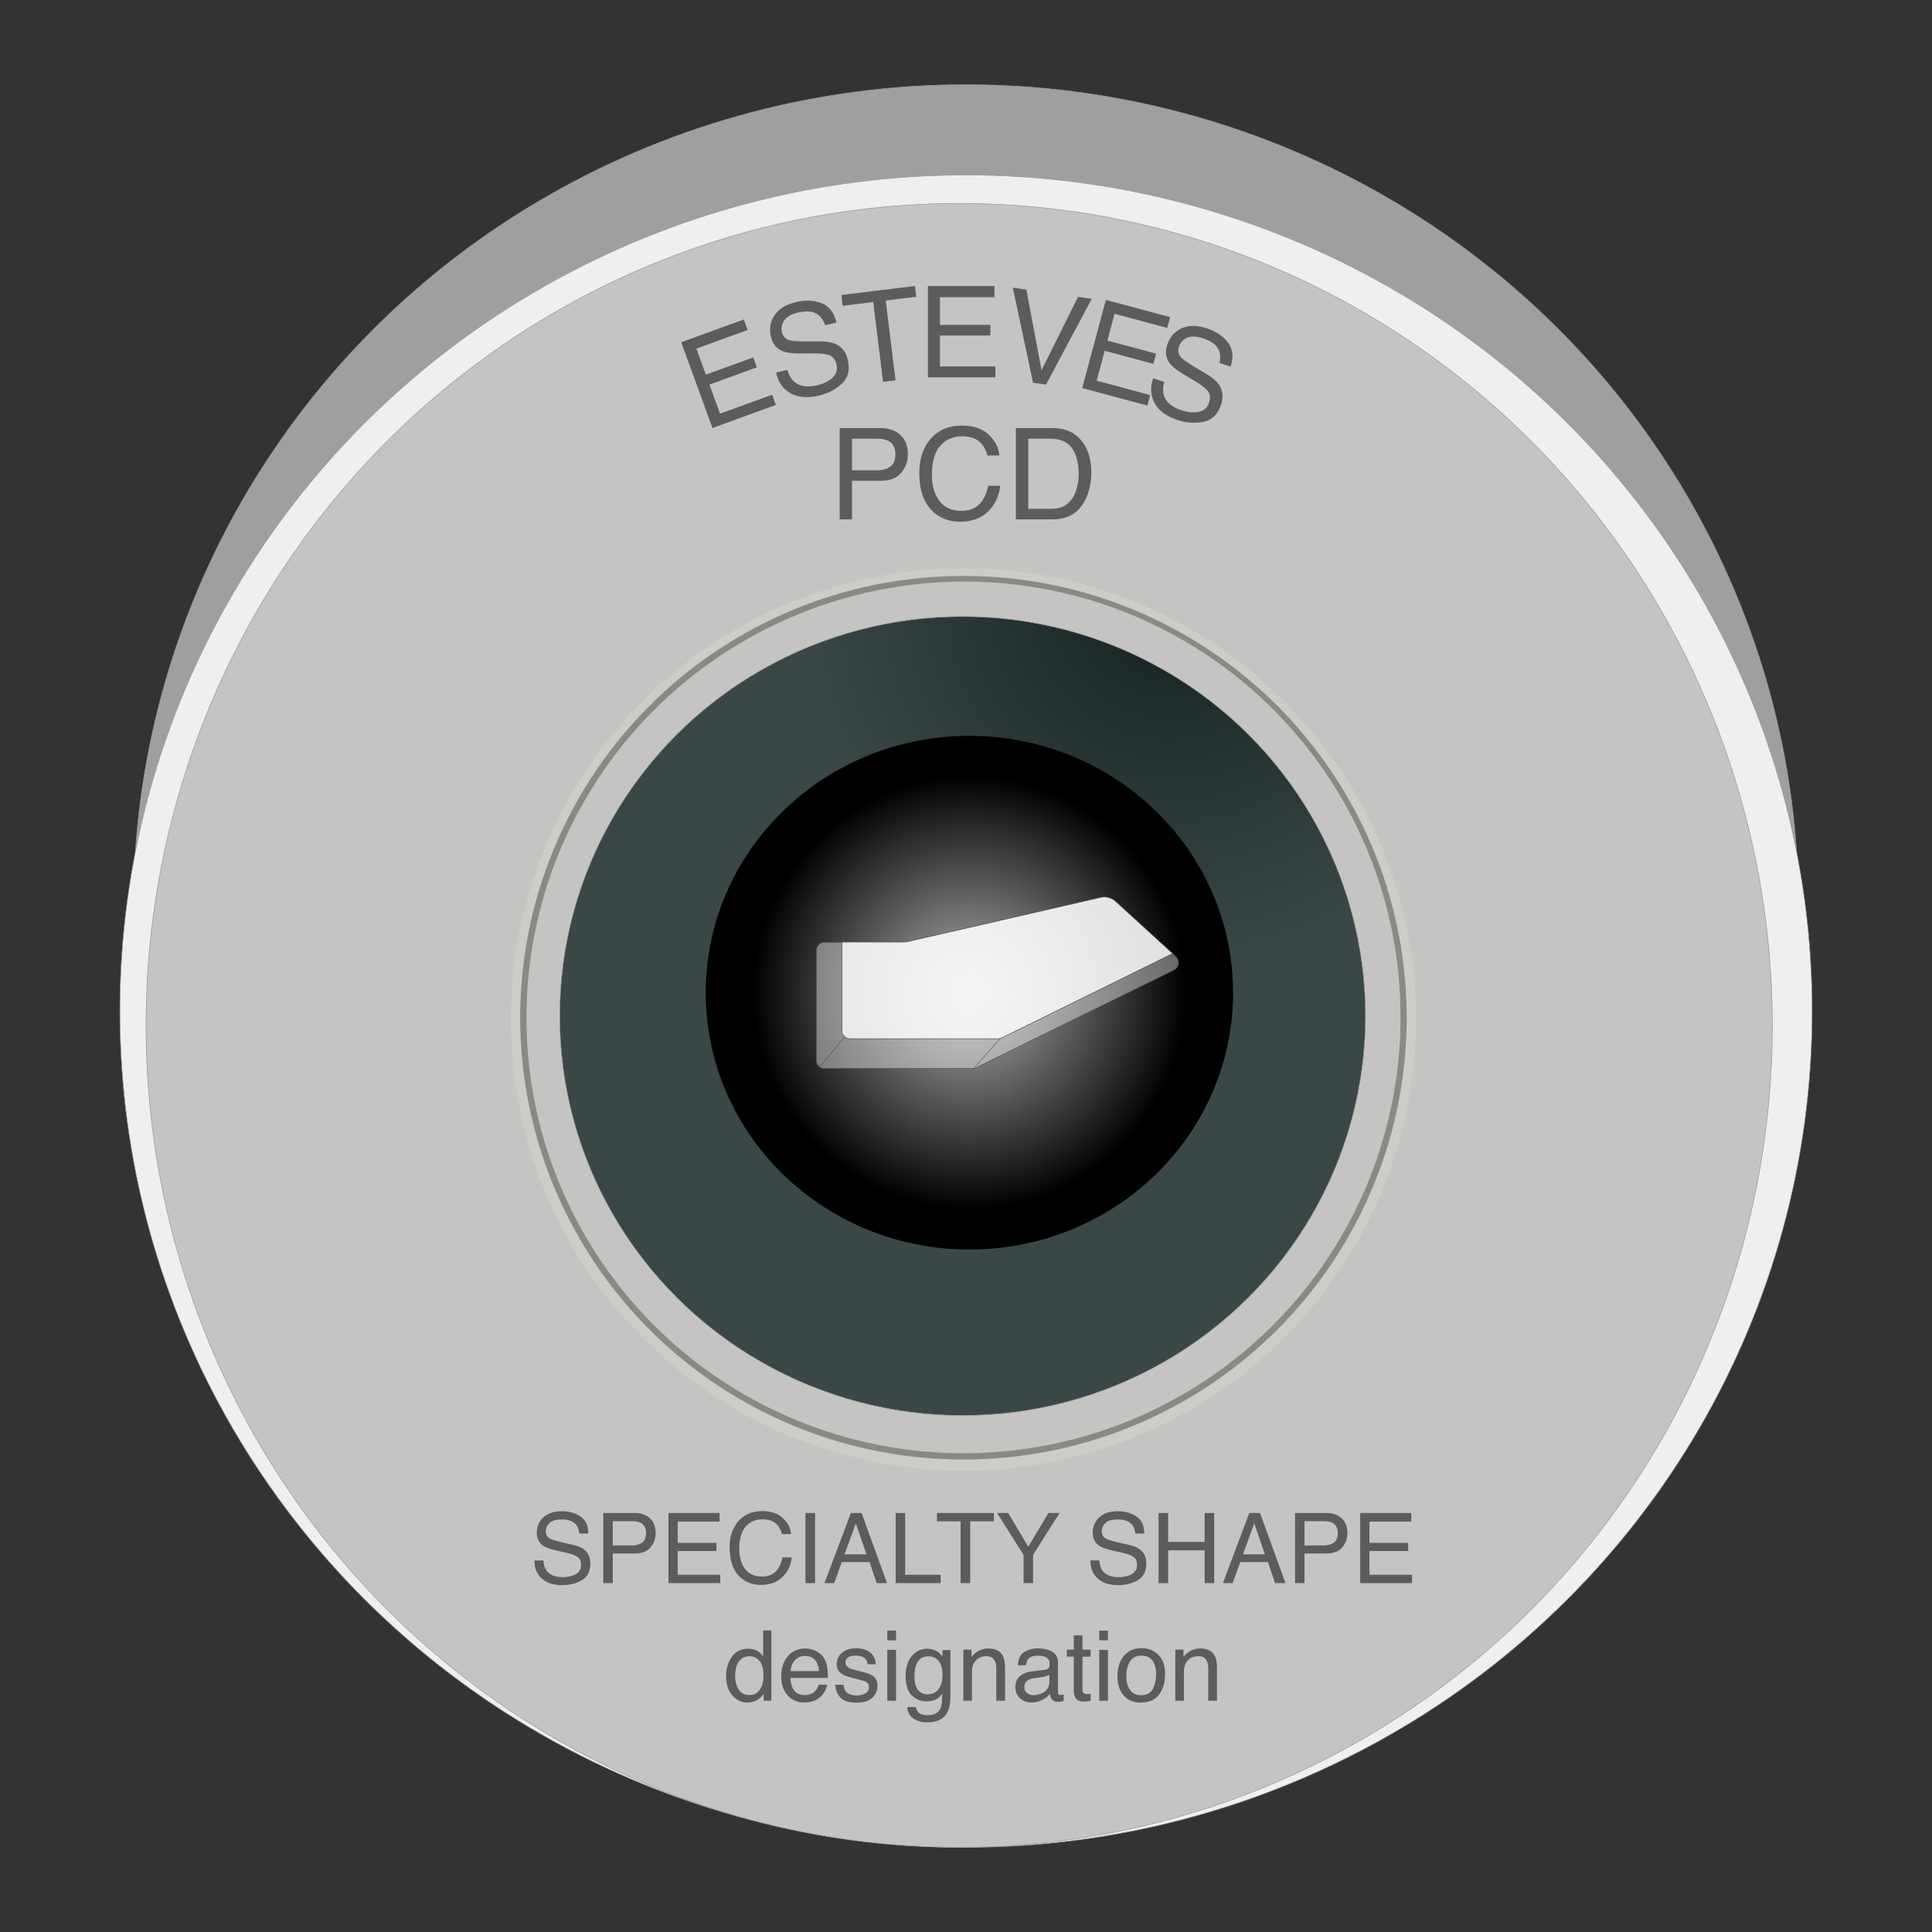 <?xml version="1.0" encoding="UTF-8"?>
<svg width="3400px" height="3400px" viewBox="0 0 3400 3400" version="1.1" xmlns="http://www.w3.org/2000/svg" xmlns:xlink="http://www.w3.org/1999/xlink">
    <rect x="0" y="0" width="3400" height="3400" fill="#333333" stroke="none"/>
    <!-- Generator: Sketch 57.1 (83088) - https://sketch.com -->
    <title>Special-shape-die</title>
    <desc>Created with Sketch.</desc>
    <defs>
        <radialGradient cx="75.937%" cy="-2.142%" fx="75.937%" fy="-2.142%" r="45.911%" gradientTransform="translate(0.759,-0.021),scale(0.992,1),rotate(-55.157),scale(1,1),translate(-0.759,0.021)" id="radialGradient-1">
            <stop stop-color="#142120" offset="0%"></stop>
            <stop stop-color="#394847" offset="100%"></stop>
        </radialGradient>
        <radialGradient cx="50%" cy="50%" fx="50%" fy="50%" r="42.356%" gradientTransform="translate(0.5,0.5),scale(0.974,1),rotate(75.69),translate(-0.5,-0.5)" id="radialGradient-2">
            <stop stop-color="#AFB3B2" offset="0%"></stop>
            <stop stop-color="#000000" offset="100%"></stop>
        </radialGradient>
    </defs>
    <g id="Special-shape-die" stroke="none" stroke-width="1" fill="none" fill-rule="evenodd">
        <g id="Group-75" transform="translate(211, 149)">
            <g id="Group-56">
                <ellipse id="Oval-Copy-52" stroke="#979797" fill="#9EA09E" fill-rule="nonzero" cx="1489" cy="1446.5" rx="1465" ry="1446.5"></ellipse>
                <ellipse id="Oval-Copy-53" stroke="#979797" fill="#F0EFEE" fill-rule="nonzero" cx="1489" cy="1630.5" rx="1489" ry="1471.5"></ellipse>
                <ellipse id="Oval-Copy-54" stroke="#979797" fill="#C6C4C3" fill-rule="nonzero" cx="1477" cy="1655.5" rx="1431" ry="1446.5"></ellipse>
                <ellipse id="Oval-Copy-55" stroke="#979797" fill="url(#radialGradient-1)" fill-rule="nonzero" cx="1483" cy="1639" rx="709" ry="703"></ellipse>
                <ellipse id="Oval-Copy-56" fill="url(#radialGradient-2)" fill-rule="nonzero" cx="1495" cy="1598" rx="464" ry="452"></ellipse>
                <path d="M745.259,2597.191 C745.651,2604.19 747.302,2609.873 750.214,2614.24 C755.757,2622.415 765.527,2626.502 779.524,2626.502 C785.795,2626.502 791.506,2625.606 796.657,2623.814 C806.623,2620.343 811.606,2614.128 811.606,2605.17 C811.606,2598.451 809.507,2593.664 805.308,2590.809 C801.052,2588.009 794.39,2585.574 785.319,2583.502 L768.606,2579.723 C757.688,2577.259 749.962,2574.544 745.427,2571.576 C737.588,2566.425 733.669,2558.727 733.669,2548.48 C733.669,2537.394 737.504,2528.296 745.175,2521.186 C752.845,2514.075 763.707,2510.52 777.761,2510.52 C790.694,2510.52 801.682,2513.641 810.725,2519.884 C819.767,2526.127 824.288,2536.107 824.288,2549.824 L808.583,2549.824 C807.743,2543.217 805.952,2538.15 803.208,2534.623 C798.113,2528.184 789.463,2524.965 777.257,2524.965 C767.403,2524.965 760.32,2527.036 756.009,2531.18 C751.698,2535.323 749.542,2540.138 749.542,2545.625 C749.542,2551.672 752.061,2556.095 757.101,2558.895 C760.404,2560.686 767.879,2562.926 779.524,2565.613 L796.825,2569.561 C805.168,2571.464 811.606,2574.068 816.142,2577.371 C823.98,2583.138 827.899,2591.508 827.899,2602.482 C827.899,2616.144 822.93,2625.914 812.992,2631.793 C803.054,2637.672 791.506,2640.611 778.349,2640.611 C763.007,2640.611 750.998,2636.692 742.319,2628.854 C733.641,2621.071 729.386,2610.517 729.554,2597.191 L745.259,2597.191 Z M850.659,2513.627 L906.173,2513.627 C917.147,2513.627 925.993,2516.72 932.712,2522.907 C939.431,2529.094 942.79,2537.786 942.79,2548.984 C942.79,2558.615 939.795,2566.999 933.804,2574.138 C927.813,2581.276 918.603,2584.846 906.173,2584.846 L867.372,2584.846 L867.372,2637 L850.659,2637 L850.659,2513.627 Z M925.909,2549.068 C925.909,2539.998 922.55,2533.839 915.831,2530.592 C912.136,2528.856 907.069,2527.988 900.63,2527.988 L867.372,2527.988 L867.372,2570.736 L900.63,2570.736 C908.133,2570.736 914.221,2569.141 918.896,2565.949 C923.572,2562.758 925.909,2557.131 925.909,2549.068 Z M965.382,2513.627 L1055.329,2513.627 L1055.329,2528.744 L981.675,2528.744 L981.675,2566.201 L1049.786,2566.201 L1049.786,2580.479 L981.675,2580.479 L981.675,2622.303 L1056.589,2622.303 L1056.589,2637 L965.382,2637 L965.382,2513.627 Z M1130.495,2510.268 C1146.116,2510.268 1158.238,2514.383 1166.86,2522.613 C1175.483,2530.844 1180.27,2540.194 1181.222,2550.664 L1164.929,2550.664 C1163.081,2542.713 1159.4,2536.415 1153.885,2531.768 C1148.37,2527.12 1140.629,2524.797 1130.663,2524.797 C1118.513,2524.797 1108.701,2529.066 1101.227,2537.604 C1093.752,2546.143 1090.015,2559.23 1090.015,2576.867 C1090.015,2591.313 1093.388,2603.028 1100.135,2612.015 C1106.882,2621.001 1116.946,2625.494 1130.327,2625.494 C1142.645,2625.494 1152.023,2620.763 1158.462,2611.301 C1161.877,2606.318 1164.425,2599.767 1166.104,2591.648 L1182.397,2591.648 C1180.942,2604.638 1176.127,2615.528 1167.952,2624.318 C1158.154,2634.9 1144.941,2640.191 1128.312,2640.191 C1113.978,2640.191 1101.94,2635.852 1092.198,2627.174 C1079.377,2615.696 1072.966,2597.975 1072.966,2574.012 C1072.966,2555.815 1077.781,2540.894 1087.411,2529.248 C1097.825,2516.594 1112.186,2510.268 1130.495,2510.268 Z M1206.501,2513.627 L1223.382,2513.627 L1223.382,2637 L1206.501,2637 L1206.501,2513.627 Z M1313.833,2586.441 L1295.104,2531.936 L1275.2,2586.441 L1313.833,2586.441 Z M1286.37,2513.627 L1305.267,2513.627 L1350.03,2637 L1331.722,2637 L1319.208,2600.047 L1270.413,2600.047 L1257.06,2637 L1239.927,2637 L1286.37,2513.627 Z M1365.231,2513.627 L1381.944,2513.627 L1381.944,2622.303 L1444.429,2622.303 L1444.429,2637 L1365.231,2637 L1365.231,2513.627 Z M1537.987,2513.627 L1537.987,2528.324 L1496.415,2528.324 L1496.415,2637 L1479.45,2637 L1479.45,2528.324 L1437.878,2528.324 L1437.878,2513.627 L1537.987,2513.627 Z M1543.698,2513.627 L1563.183,2513.627 L1598.624,2572.92 L1634.065,2513.627 L1653.634,2513.627 L1607.022,2587.281 L1607.022,2637 L1590.31,2637 L1590.31,2587.281 L1543.698,2513.627 Z M1723.677,2597.191 C1724.069,2604.19 1725.72,2609.873 1728.632,2614.24 C1734.175,2622.415 1743.945,2626.502 1757.942,2626.502 C1764.213,2626.502 1769.924,2625.606 1775.075,2623.814 C1785.041,2620.343 1790.024,2614.128 1790.024,2605.17 C1790.024,2598.451 1787.925,2593.664 1783.726,2590.809 C1779.47,2588.009 1772.808,2585.574 1763.737,2583.502 L1747.024,2579.723 C1736.106,2577.259 1728.38,2574.544 1723.845,2571.576 C1716.006,2566.425 1712.087,2558.727 1712.087,2548.48 C1712.087,2537.394 1715.922,2528.296 1723.593,2521.186 C1731.263,2514.075 1742.125,2510.52 1756.179,2510.52 C1769.112,2510.52 1780.1,2513.641 1789.143,2519.884 C1798.185,2526.127 1802.706,2536.107 1802.706,2549.824 L1787.001,2549.824 C1786.161,2543.217 1784.369,2538.15 1781.626,2534.623 C1776.531,2528.184 1767.881,2524.965 1755.675,2524.965 C1745.821,2524.965 1738.738,2527.036 1734.427,2531.18 C1730.116,2535.323 1727.96,2540.138 1727.96,2545.625 C1727.96,2551.672 1730.479,2556.095 1735.519,2558.895 C1738.822,2560.686 1746.296,2562.926 1757.942,2565.613 L1775.243,2569.561 C1783.586,2571.464 1790.024,2574.068 1794.56,2577.371 C1802.398,2583.138 1806.317,2591.508 1806.317,2602.482 C1806.317,2616.144 1801.348,2625.914 1791.41,2631.793 C1781.472,2637.672 1769.924,2640.611 1756.767,2640.611 C1741.425,2640.611 1729.416,2636.692 1720.737,2628.854 C1712.059,2621.071 1707.804,2610.517 1707.972,2597.191 L1723.677,2597.191 Z M1827.901,2513.627 L1844.782,2513.627 L1844.782,2564.605 L1908.946,2564.605 L1908.946,2513.627 L1925.827,2513.627 L1925.827,2637 L1908.946,2637 L1908.946,2579.303 L1844.782,2579.303 L1844.782,2637 L1827.901,2637 L1827.901,2513.627 Z M2015.019,2586.441 L1996.29,2531.936 L1976.386,2586.441 L2015.019,2586.441 Z M1987.556,2513.627 L2006.452,2513.627 L2051.216,2637 L2032.907,2637 L2020.394,2600.047 L1971.599,2600.047 L1958.245,2637 L1941.112,2637 L1987.556,2513.627 Z M2068.013,2513.627 L2123.526,2513.627 C2134.5,2513.627 2143.347,2516.72 2150.065,2522.907 C2156.784,2529.094 2160.144,2537.786 2160.144,2548.984 C2160.144,2558.615 2157.148,2566.999 2151.157,2574.138 C2145.166,2581.276 2135.956,2584.846 2123.526,2584.846 L2084.726,2584.846 L2084.726,2637 L2068.013,2637 L2068.013,2513.627 Z M2143.263,2549.068 C2143.263,2539.998 2139.903,2533.839 2133.185,2530.592 C2129.489,2528.856 2124.422,2527.988 2117.983,2527.988 L2084.726,2527.988 L2084.726,2570.736 L2117.983,2570.736 C2125.486,2570.736 2131.575,2569.141 2136.25,2565.949 C2140.925,2562.758 2143.263,2557.131 2143.263,2549.068 Z M2182.735,2513.627 L2272.683,2513.627 L2272.683,2528.744 L2199.028,2528.744 L2199.028,2566.201 L2267.14,2566.201 L2267.14,2580.479 L2199.028,2580.479 L2199.028,2622.303 L2273.942,2622.303 L2273.942,2637 L2182.735,2637 L2182.735,2513.627 Z M1082.75,2800.076 C1082.75,2809.706 1084.794,2817.769 1088.881,2824.264 C1092.968,2830.758 1099.519,2834.006 1108.533,2834.006 C1115.532,2834.006 1121.285,2830.996 1125.792,2824.978 C1130.299,2818.959 1132.553,2810.322 1132.553,2799.068 C1132.553,2787.702 1130.229,2779.29 1125.582,2773.831 C1120.935,2768.372 1115.196,2765.643 1108.365,2765.643 C1100.751,2765.643 1094.578,2768.554 1089.847,2774.377 C1085.116,2780.2 1082.75,2788.766 1082.75,2800.076 Z M1105.51,2752.457 C1112.397,2752.457 1118.163,2753.913 1122.811,2756.824 C1125.498,2758.504 1128.549,2761.443 1131.965,2765.643 L1131.965,2720.207 L1146.494,2720.207 L1146.494,2844 L1132.889,2844 L1132.889,2831.486 C1129.361,2837.029 1125.19,2841.033 1120.375,2843.496 C1115.56,2845.96 1110.045,2847.191 1103.83,2847.191 C1093.808,2847.191 1085.13,2842.978 1077.795,2834.552 C1070.46,2826.125 1066.793,2814.913 1066.793,2800.916 C1066.793,2787.814 1070.138,2776.463 1076.829,2766.86 C1083.52,2757.258 1093.08,2752.457 1105.51,2752.457 Z M1206.291,2752.037 C1212.674,2752.037 1218.861,2753.535 1224.852,2756.53 C1230.842,2759.526 1235.406,2763.403 1238.541,2768.162 C1241.564,2772.697 1243.58,2777.988 1244.588,2784.035 C1245.484,2788.178 1245.932,2794.785 1245.932,2803.855 L1180.004,2803.855 C1180.284,2812.982 1182.439,2820.302 1186.471,2825.817 C1190.502,2831.332 1196.745,2834.09 1205.199,2834.09 C1213.094,2834.09 1219.393,2831.486 1224.096,2826.279 C1226.783,2823.256 1228.687,2819.757 1229.807,2815.781 L1244.672,2815.781 C1244.28,2819.085 1242.978,2822.766 1240.767,2826.825 C1238.555,2830.884 1236.077,2834.202 1233.334,2836.777 C1228.743,2841.257 1223.06,2844.28 1216.285,2845.848 C1212.646,2846.743 1208.531,2847.191 1203.939,2847.191 C1192.741,2847.191 1183.251,2843.118 1175.469,2834.972 C1167.686,2826.825 1163.795,2815.417 1163.795,2800.748 C1163.795,2786.303 1167.714,2774.573 1175.553,2765.559 C1183.391,2756.544 1193.637,2752.037 1206.291,2752.037 Z M1230.395,2791.846 C1229.779,2785.295 1228.351,2780.06 1226.111,2776.141 C1221.968,2768.862 1215.053,2765.223 1205.367,2765.223 C1198.424,2765.223 1192.602,2767.728 1187.898,2772.739 C1183.195,2777.75 1180.704,2784.119 1180.424,2791.846 L1230.395,2791.846 Z M1273.479,2815.781 C1273.926,2820.82 1275.186,2824.684 1277.258,2827.371 C1281.065,2832.242 1287.672,2834.678 1297.078,2834.678 C1302.677,2834.678 1307.604,2833.46 1311.859,2831.024 C1316.115,2828.589 1318.242,2824.824 1318.242,2819.729 C1318.242,2815.865 1316.535,2812.926 1313.119,2810.91 C1310.936,2809.678 1306.624,2808.251 1300.186,2806.627 L1288.176,2803.604 C1280.505,2801.7 1274.85,2799.572 1271.211,2797.221 C1264.716,2793.133 1261.469,2787.479 1261.469,2780.256 C1261.469,2771.745 1264.534,2764.859 1270.665,2759.596 C1276.796,2754.333 1285.04,2751.701 1295.398,2751.701 C1308.948,2751.701 1318.718,2755.676 1324.709,2763.627 C1328.46,2768.666 1330.28,2774.097 1330.168,2779.92 L1315.891,2779.92 C1315.611,2776.505 1314.407,2773.397 1312.279,2770.598 C1308.808,2766.622 1302.789,2764.635 1294.223,2764.635 C1288.512,2764.635 1284.187,2765.727 1281.247,2767.91 C1278.308,2770.094 1276.838,2772.977 1276.838,2776.561 C1276.838,2780.48 1278.77,2783.615 1282.633,2785.967 C1284.872,2787.367 1288.176,2788.598 1292.543,2789.662 L1302.537,2792.098 C1313.399,2794.729 1320.678,2797.277 1324.373,2799.74 C1330.252,2803.604 1333.191,2809.678 1333.191,2817.965 C1333.191,2825.971 1330.154,2832.886 1324.079,2838.709 C1318.004,2844.532 1308.752,2847.443 1296.322,2847.443 C1282.941,2847.443 1273.465,2844.406 1267.894,2838.331 C1262.323,2832.256 1259.341,2824.74 1258.949,2815.781 L1273.479,2815.781 Z M1350.492,2754.473 L1365.861,2754.473 L1365.861,2844 L1350.492,2844 L1350.492,2754.473 Z M1350.492,2720.627 L1365.861,2720.627 L1365.861,2737.76 L1350.492,2737.76 L1350.492,2720.627 Z M1420.451,2752.457 C1427.506,2752.457 1433.665,2754.193 1438.928,2757.664 C1441.783,2759.624 1444.695,2762.479 1447.662,2766.23 L1447.662,2754.893 L1461.604,2754.893 L1461.604,2836.693 C1461.604,2848.115 1459.924,2857.13 1456.564,2863.736 C1450.294,2875.942 1438.452,2882.045 1421.039,2882.045 C1411.353,2882.045 1403.206,2879.875 1396.6,2875.536 C1389.993,2871.197 1386.298,2864.408 1385.514,2855.17 L1400.883,2855.17 C1401.611,2859.201 1403.066,2862.309 1405.25,2864.492 C1408.665,2867.852 1414.04,2869.531 1421.375,2869.531 C1432.965,2869.531 1440.551,2865.444 1444.135,2857.27 C1446.262,2852.454 1447.242,2843.86 1447.074,2831.486 C1444.051,2836.077 1440.411,2839.493 1436.156,2841.732 C1431.901,2843.972 1426.274,2845.092 1419.275,2845.092 C1409.533,2845.092 1401.009,2841.634 1393.702,2834.72 C1386.395,2827.805 1382.742,2816.369 1382.742,2800.412 C1382.742,2785.351 1386.423,2773.593 1393.786,2765.139 C1401.149,2756.684 1410.037,2752.457 1420.451,2752.457 Z M1447.662,2798.648 C1447.662,2787.506 1445.367,2779.248 1440.775,2773.873 C1436.184,2768.498 1430.333,2765.811 1423.223,2765.811 C1412.585,2765.811 1405.306,2770.794 1401.387,2780.76 C1399.315,2786.079 1398.279,2793.049 1398.279,2801.672 C1398.279,2811.806 1400.337,2819.519 1404.452,2824.81 C1408.567,2830.101 1414.096,2832.746 1421.039,2832.746 C1431.901,2832.746 1439.544,2827.847 1443.967,2818.049 C1446.43,2812.506 1447.662,2806.039 1447.662,2798.648 Z M1484.363,2754.053 L1498.725,2754.053 L1498.725,2766.818 C1502.98,2761.555 1507.487,2757.776 1512.246,2755.48 C1517.005,2753.185 1522.296,2752.037 1528.119,2752.037 C1540.885,2752.037 1549.507,2756.488 1553.986,2765.391 C1556.45,2770.262 1557.682,2777.232 1557.682,2786.303 L1557.682,2844 L1542.312,2844 L1542.312,2787.311 C1542.312,2781.824 1541.501,2777.4 1539.877,2774.041 C1537.189,2768.442 1532.318,2765.643 1525.264,2765.643 C1521.68,2765.643 1518.741,2766.007 1516.445,2766.734 C1512.302,2767.966 1508.663,2770.43 1505.527,2774.125 C1503.008,2777.092 1501.37,2780.158 1500.614,2783.321 C1499.858,2786.485 1499.48,2791.006 1499.48,2796.885 L1499.48,2844 L1484.363,2844 L1484.363,2754.053 Z M1591.611,2820.064 C1591.611,2824.432 1593.207,2827.875 1596.398,2830.395 C1599.59,2832.914 1603.369,2834.174 1607.736,2834.174 C1613.055,2834.174 1618.206,2832.942 1623.189,2830.479 C1631.588,2826.391 1635.787,2819.701 1635.787,2810.406 L1635.787,2798.229 C1633.939,2799.404 1631.56,2800.384 1628.648,2801.168 C1625.737,2801.952 1622.882,2802.512 1620.082,2802.848 L1610.928,2804.023 C1605.441,2804.751 1601.326,2805.899 1598.582,2807.467 C1593.935,2810.098 1591.611,2814.298 1591.611,2820.064 Z M1628.229,2789.494 C1631.7,2789.046 1634.023,2787.591 1635.199,2785.127 C1635.871,2783.783 1636.207,2781.852 1636.207,2779.332 C1636.207,2774.181 1634.373,2770.444 1630.706,2768.12 C1627.039,2765.797 1621.79,2764.635 1614.959,2764.635 C1607.064,2764.635 1601.466,2766.762 1598.162,2771.018 C1596.314,2773.369 1595.111,2776.868 1594.551,2781.516 L1580.441,2781.516 C1580.721,2770.43 1584.319,2762.717 1591.233,2758.378 C1598.148,2754.039 1606.169,2751.869 1615.295,2751.869 C1625.877,2751.869 1634.471,2753.885 1641.078,2757.916 C1647.629,2761.947 1650.904,2768.218 1650.904,2776.729 L1650.904,2828.547 C1650.904,2830.115 1651.226,2831.374 1651.87,2832.326 C1652.514,2833.278 1653.872,2833.754 1655.943,2833.754 C1656.615,2833.754 1657.371,2833.712 1658.211,2833.628 C1659.051,2833.544 1659.947,2833.418 1660.898,2833.25 L1660.898,2844.42 C1658.547,2845.092 1656.755,2845.512 1655.523,2845.68 C1654.292,2845.848 1652.612,2845.932 1650.484,2845.932 C1645.277,2845.932 1641.498,2844.084 1639.146,2840.389 C1637.915,2838.429 1637.047,2835.658 1636.543,2832.074 C1633.464,2836.105 1629.04,2839.605 1623.273,2842.572 C1617.506,2845.54 1611.152,2847.023 1604.209,2847.023 C1595.866,2847.023 1589.05,2844.49 1583.759,2839.423 C1578.468,2834.356 1575.822,2828.015 1575.822,2820.4 C1575.822,2812.058 1578.426,2805.591 1583.633,2801 C1588.84,2796.409 1595.671,2793.581 1604.125,2792.518 L1628.229,2789.494 Z M1678.703,2728.941 L1693.988,2728.941 L1693.988,2754.053 L1708.35,2754.053 L1708.35,2766.398 L1693.988,2766.398 L1693.988,2825.104 C1693.988,2828.239 1695.052,2830.339 1697.18,2831.402 C1698.355,2832.018 1700.315,2832.326 1703.059,2832.326 C1703.786,2832.326 1704.57,2832.312 1705.41,2832.284 C1706.25,2832.256 1707.23,2832.186 1708.35,2832.074 L1708.35,2844 C1706.614,2844.504 1704.808,2844.868 1702.933,2845.092 C1701.057,2845.316 1699.027,2845.428 1696.844,2845.428 C1689.789,2845.428 1685.002,2843.622 1682.482,2840.011 C1679.963,2836.399 1678.703,2831.71 1678.703,2825.943 L1678.703,2766.398 L1666.525,2766.398 L1666.525,2754.053 L1678.703,2754.053 L1678.703,2728.941 Z M1723.467,2754.473 L1738.836,2754.473 L1738.836,2844 L1723.467,2844 L1723.467,2754.473 Z M1723.467,2720.627 L1738.836,2720.627 L1738.836,2737.76 L1723.467,2737.76 L1723.467,2720.627 Z M1797.373,2834.258 C1807.395,2834.258 1814.268,2830.465 1817.991,2822.878 C1821.715,2815.291 1823.576,2806.851 1823.576,2797.557 C1823.576,2789.158 1822.232,2782.327 1819.545,2777.064 C1815.29,2768.778 1807.955,2764.635 1797.541,2764.635 C1788.303,2764.635 1781.584,2768.162 1777.385,2775.217 C1773.186,2782.272 1771.086,2790.782 1771.086,2800.748 C1771.086,2810.322 1773.186,2818.301 1777.385,2824.684 C1781.584,2831.066 1788.247,2834.258 1797.373,2834.258 Z M1797.961,2751.449 C1809.551,2751.449 1819.349,2755.312 1827.355,2763.039 C1835.362,2770.766 1839.365,2782.131 1839.365,2797.137 C1839.365,2811.638 1835.838,2823.62 1828.783,2833.082 C1821.728,2842.544 1810.783,2847.275 1795.945,2847.275 C1783.572,2847.275 1773.745,2843.09 1766.467,2834.72 C1759.188,2826.349 1755.549,2815.109 1755.549,2801 C1755.549,2785.883 1759.384,2773.845 1767.055,2764.887 C1774.725,2755.928 1785.027,2751.449 1797.961,2751.449 Z M1857.338,2754.053 L1871.699,2754.053 L1871.699,2766.818 C1875.954,2761.555 1880.462,2757.776 1885.221,2755.48 C1889.98,2753.185 1895.271,2752.037 1901.094,2752.037 C1913.859,2752.037 1922.482,2756.488 1926.961,2765.391 C1929.424,2770.262 1930.656,2777.232 1930.656,2786.303 L1930.656,2844 L1915.287,2844 L1915.287,2787.311 C1915.287,2781.824 1914.475,2777.4 1912.852,2774.041 C1910.164,2768.442 1905.293,2765.643 1898.238,2765.643 C1894.655,2765.643 1891.716,2766.007 1889.42,2766.734 C1885.277,2767.966 1881.637,2770.43 1878.502,2774.125 C1875.982,2777.092 1874.345,2780.158 1873.589,2783.321 C1872.833,2786.485 1872.455,2791.006 1872.455,2796.885 L1872.455,2844 L1857.338,2844 L1857.338,2754.053 Z" id="SPECIALTYSHAPEdesignation" fill="#5C5C5C" fill-rule="nonzero"></path>
                <path d="M1385.859,1508.458 C1383.628,1508.968 1381.347,1509.225 1379.059,1509.225 L1240,1509.225 C1231.992,1509.225 1225.5,1515.717 1225.5,1523.725 L1225.5,1717 C1225.5,1725.008 1231.992,1731.5 1240,1731.5 L1500.608,1731.5 C1502.835,1731.5 1505.031,1730.987 1507.027,1730.002 L1854.909,1558.239 C1856.524,1557.442 1857.976,1556.35 1859.191,1555.021 C1864.595,1549.11 1864.183,1539.939 1858.273,1534.536 L1752.325,1437.683 C1745.179,1431.15 1735.282,1428.54 1725.843,1430.699 L1385.859,1508.458 Z" id="Rectangle-11-Copy-19" stroke="#4A4A4A" fill-opacity="0.4" fill="#FFFFFF"></path>
                <path d="M1270.5,1508.769 L1270.5,1664.544 C1270.5,1672.552 1276.992,1679.044 1285,1679.044 L1545.608,1679.044 C1547.835,1679.044 1550.031,1678.532 1552.027,1677.546 L1852.775,1529.054 L1752.325,1437.227 C1745.179,1430.694 1735.282,1428.084 1725.843,1430.243 L1385.859,1508.002 C1383.628,1508.512 1381.347,1508.77 1379.059,1508.77 L1270.5,1508.769 Z" id="Combined-Shape" stroke="#4A4A4A" fill-opacity="0.8" fill="#FFFFFF"></path>
                <path d="M1275.5,1676 L1232.5,1727.5" id="Line-3-Copy-5" stroke="#4A4A4A" opacity="0.8" stroke-linecap="square" fill-rule="nonzero"></path>
                <path d="M1548.5,1679.544 L1502,1732" id="Line-3-Copy-7" stroke="#4A4A4A" opacity="0.8" stroke-linecap="square" fill-rule="nonzero"></path>
            </g>
            <g id="Group-49-Copy-7" transform="translate(698, 861)" fill-rule="nonzero">
                <ellipse id="Oval" stroke="#CDCCC9" stroke-width="20" cx="786.5" cy="784" rx="786.5" ry="784"></ellipse>
                <ellipse id="Oval" stroke="#878A85" stroke-width="11" cx="786.5" cy="781" rx="774.5" ry="772"></ellipse>
                <ellipse id="Oval" stroke="#C6C4C3" stroke-width="3" cx="788" cy="778.5" rx="766" ry="763.5"></ellipse>
            </g>
        </g>
        <g id="Esteves-PCD" transform="translate(1161, 446)" fill="#5C5C5C">
            <g id="Group-20-Copy-3">
                <polygon id="E" fill-rule="nonzero" transform="translate(121.116, 211.439) rotate(-20) translate(-121.116, -211.439) " points="61.726 131.103 178.866 131.103 178.866 150.79 82.944 150.79 82.944 199.572 171.647 199.572 171.647 218.165 82.944 218.165 82.944 272.634 180.507 272.634 180.507 291.775 61.726 291.775"></polygon>
                <path d="M217.203,195.879 C217.714,204.994 219.865,212.395 223.656,218.082 C230.875,228.728 243.599,234.051 261.828,234.051 C269.995,234.051 277.432,232.884 284.141,230.551 C297.12,226.03 303.61,217.937 303.61,206.27 C303.61,197.52 300.875,191.286 295.406,187.567 C289.865,183.921 281.188,180.749 269.375,178.051 L247.61,173.129 C233.391,169.921 223.328,166.384 217.422,162.52 C207.214,155.812 202.11,145.786 202.11,132.442 C202.11,118.004 207.104,106.155 217.094,96.895 C227.084,87.634 241.229,83.004 259.531,83.004 C276.375,83.004 290.685,87.069 302.461,95.2 C314.237,103.33 320.125,116.327 320.125,134.192 L299.672,134.192 C298.578,125.588 296.245,118.989 292.672,114.395 C286.037,106.009 274.771,101.817 258.875,101.817 C246.042,101.817 236.818,104.515 231.203,109.911 C225.589,115.306 222.781,121.577 222.781,128.723 C222.781,136.598 226.063,142.358 232.625,146.004 C236.927,148.338 246.662,151.254 261.828,154.754 L284.36,159.895 C295.224,162.374 303.61,165.765 309.516,170.067 C319.724,177.577 324.828,188.478 324.828,202.77 C324.828,220.562 318.357,233.285 305.414,240.942 C292.471,248.598 277.433,252.426 260.297,252.426 C240.318,252.426 224.677,247.322 213.375,237.114 C202.073,226.978 196.531,213.234 196.75,195.879 L217.203,195.879 Z" id="S" fill-rule="nonzero" transform="translate(260.786, 167.715) rotate(-13) translate(-260.786, -167.715) "></path>
                <path d="M894.332,240.89 C894.843,250.005 896.994,257.406 900.785,263.093 C908.004,273.739 920.728,279.062 938.957,279.062 C947.124,279.062 954.561,277.896 961.27,275.562 C974.249,271.041 980.739,262.948 980.739,251.281 C980.739,242.531 978.004,236.297 972.535,232.578 C966.994,228.932 958.317,225.76 946.504,223.062 L924.739,218.14 C910.52,214.932 900.457,211.396 894.551,207.531 C884.343,200.823 879.239,190.797 879.239,177.453 C879.239,163.015 884.233,151.166 894.223,141.906 C904.213,132.645 918.358,128.015 936.66,128.015 C953.504,128.015 967.814,132.08 979.59,140.211 C991.366,148.341 997.254,161.338 997.254,179.203 L976.801,179.203 C975.707,170.599 973.374,164 969.801,159.406 C963.166,151.02 951.9,146.828 936.004,146.828 C923.171,146.828 913.947,149.526 908.332,154.922 C902.718,160.317 899.91,166.588 899.91,173.734 C899.91,181.609 903.192,187.369 909.754,191.015 C914.056,193.349 923.791,196.265 938.957,199.765 L961.489,204.906 C972.353,207.385 980.738,210.776 986.645,215.078 C996.853,222.588 1001.957,233.489 1001.957,247.781 C1001.957,265.573 995.486,278.297 982.543,285.953 C969.6,293.609 954.562,297.437 937.426,297.437 C917.447,297.437 901.806,292.333 890.504,282.125 C879.202,271.989 873.66,258.245 873.879,240.89 L894.332,240.89 Z" id="S" fill-rule="nonzero" transform="translate(937.915, 212.726) rotate(18) translate(-937.915, -212.726) "></path>
                <polygon id="T" fill-rule="nonzero" transform="translate(394.211, 144.936) rotate(-7) translate(-394.211, -144.936) " points="459.398 64.6 459.398 83.741 405.257 83.741 405.257 225.272 383.164 225.272 383.164 83.741 329.023 83.741 329.023 64.6"></polygon>
                <polygon id="E" fill-rule="nonzero" points="471.938 57.328 589.078 57.328 589.078 77.016 493.156 77.016 493.156 125.797 581.859 125.797 581.859 144.391 493.156 144.391 493.156 198.859 590.719 198.859 590.719 218 471.938 218"></polygon>
                <path d="M316.672,307.328 L388.969,307.328 C403.26,307.328 414.781,311.357 423.531,319.414 C432.281,327.471 436.656,338.792 436.656,353.375 C436.656,365.917 432.755,376.836 424.953,386.133 C417.151,395.43 405.156,400.078 388.969,400.078 L338.438,400.078 L338.438,468 L316.672,468 L316.672,307.328 Z M414.672,353.484 C414.672,341.672 410.297,333.651 401.547,329.422 C396.734,327.161 390.135,326.031 381.75,326.031 L338.438,326.031 L338.438,381.703 L381.75,381.703 C391.521,381.703 399.45,379.625 405.539,375.469 C411.628,371.312 414.672,363.984 414.672,353.484 Z M531.703,302.953 C552.047,302.953 567.833,308.312 579.062,319.031 C590.292,329.75 596.526,341.927 597.766,355.562 L576.547,355.562 C574.141,345.208 569.346,337.005 562.164,330.953 C554.982,324.901 544.901,321.875 531.922,321.875 C516.099,321.875 503.32,327.435 493.586,338.555 C483.852,349.675 478.984,366.719 478.984,389.688 C478.984,408.5 483.378,423.758 492.164,435.461 C500.951,447.164 514.057,453.016 531.484,453.016 C547.526,453.016 559.74,446.854 568.125,434.531 C572.573,428.042 575.891,419.51 578.078,408.938 L599.297,408.938 C597.401,425.854 591.13,440.036 580.484,451.484 C567.724,465.266 550.516,472.156 528.859,472.156 C510.193,472.156 494.516,466.505 481.828,455.203 C465.13,440.255 456.781,417.177 456.781,385.969 C456.781,362.271 463.052,342.839 475.594,327.672 C489.156,311.193 507.859,302.953 531.703,302.953 Z M687.453,449.406 C694.818,449.406 700.87,448.641 705.609,447.109 C714.068,444.266 720.995,438.797 726.391,430.703 C730.693,424.214 733.792,415.901 735.688,405.766 C736.781,399.714 737.328,394.099 737.328,388.922 C737.328,369.016 733.372,353.557 725.461,342.547 C717.549,331.536 704.807,326.031 687.234,326.031 L648.625,326.031 L648.625,449.406 L687.453,449.406 Z M626.75,307.328 L691.828,307.328 C713.922,307.328 731.057,315.167 743.234,330.844 C754.099,344.99 759.531,363.109 759.531,385.203 C759.531,402.266 756.323,417.687 749.906,431.469 C738.604,455.823 719.172,468 691.609,468 L626.75,468 L626.75,307.328 Z" id="PCD" fill-rule="nonzero"></path>
                <polygon id="E" fill-rule="nonzero" transform="translate(821.675, 174.741) rotate(15) translate(-821.675, -174.741) " points="762.285 94.405 879.425 94.405 879.425 114.092 783.504 114.092 783.504 162.873 872.207 162.873 872.207 181.467 783.504 181.467 783.504 235.936 881.066 235.936 881.066 255.077 762.285 255.077"></polygon>
                <polygon id="V" fill-rule="nonzero" transform="translate(679.669, 149.645) rotate(8) translate(-679.669, -149.645) " points="633.623 69.309 679.779 206.137 725.388 69.309 749.779 69.309 691.154 229.981 668.076 229.981 609.56 69.309"></polygon>
            </g>
        </g>
    </g>
</svg>